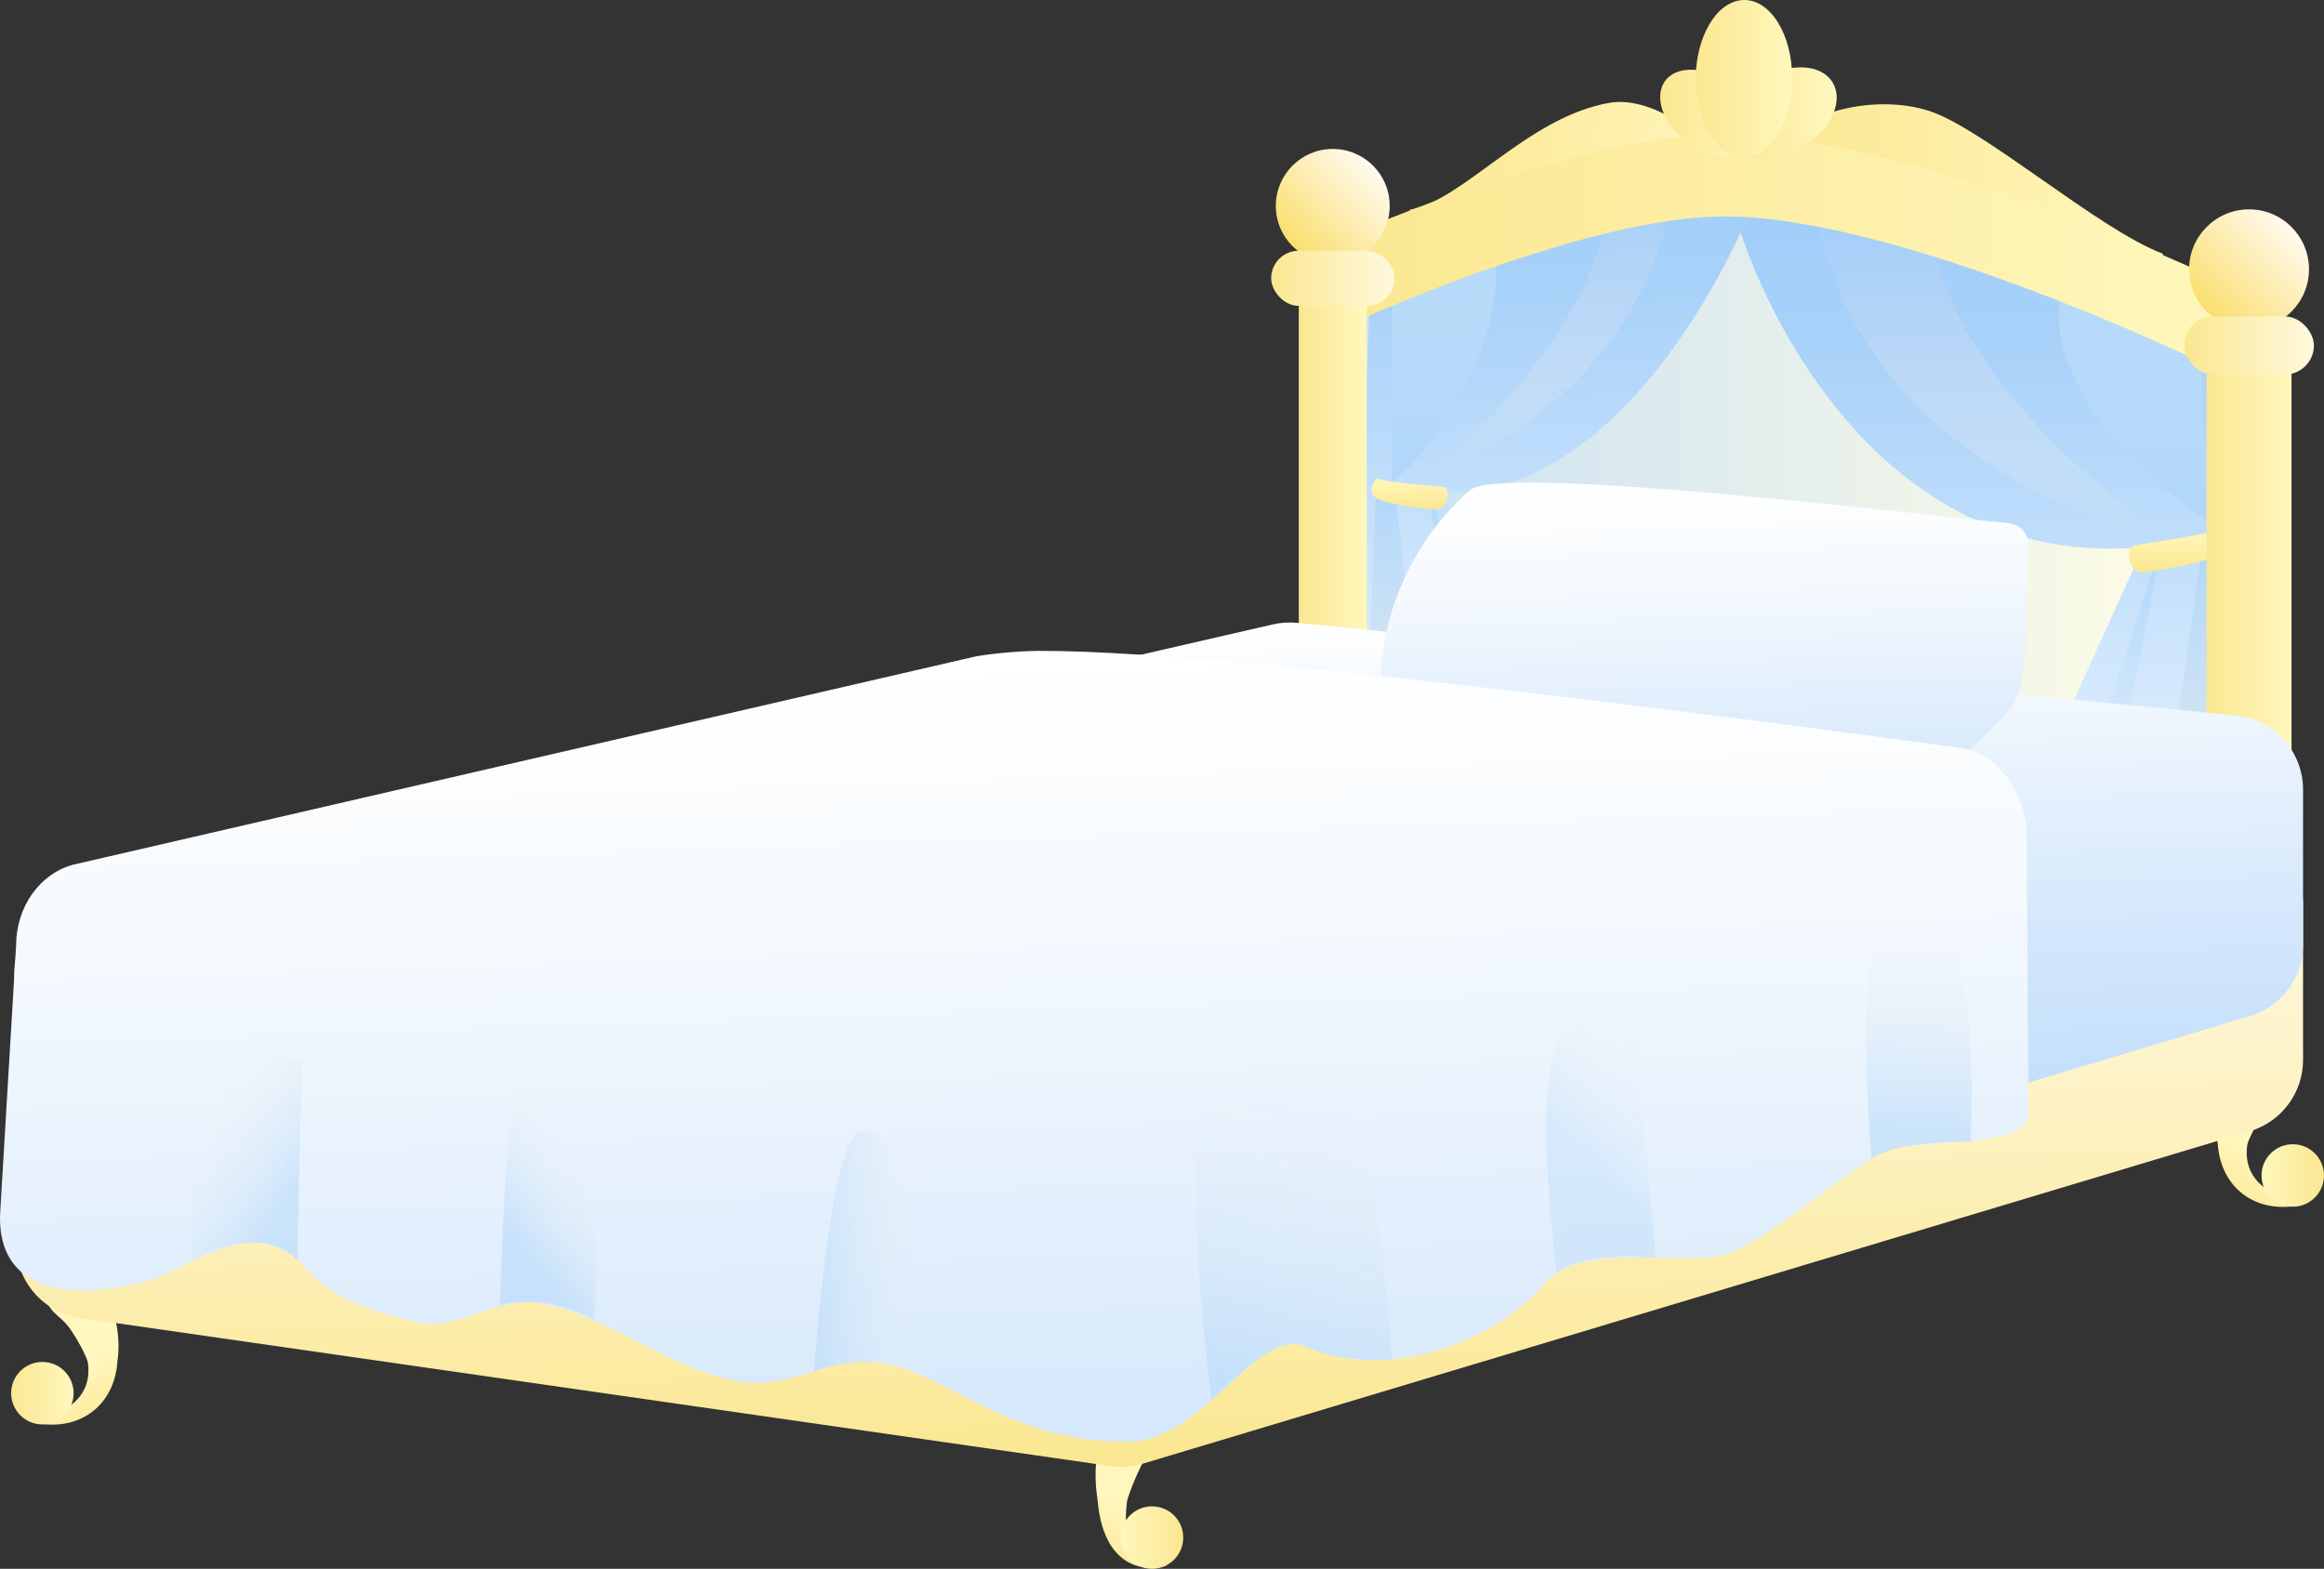<?xml version="1.0" encoding="UTF-8"?><svg id="_レイヤー_2" xmlns="http://www.w3.org/2000/svg" xmlns:xlink="http://www.w3.org/1999/xlink" viewBox="0 0 593.368 400.591"><rect x="0" y="0" width="593.368" height="400.591" fill="#333333" stroke="none"/><defs><linearGradient id="_新規グラデーションスウォッチ_64" x1="345.417" y1="137.947" x2="558.932" y2="137.947" gradientUnits="userSpaceOnUse"><stop offset="0" stop-color="#c9e0f4"/><stop offset="1" stop-color="#fffde4"/></linearGradient><linearGradient id="_名称未設定グラデーション_52" x1="-2998.496" y1="246.331" x2="-2998.496" y2="50.115" gradientTransform="translate(-2492.823) rotate(-180) scale(1 -1)" gradientUnits="userSpaceOnUse"><stop offset="0" stop-color="#fff"/><stop offset=".186" stop-color="#e7f2fd"/><stop offset=".542" stop-color="#c0defb"/><stop offset=".826" stop-color="#a7d1f9"/><stop offset="1" stop-color="#9fcdf9"/></linearGradient><linearGradient id="_名称未設定グラデーション_51" x1="558.303" y1="236.374" x2="558.303" y2="132.735" gradientUnits="userSpaceOnUse"><stop offset="0" stop-color="#e8eceb" stop-opacity=".5"/><stop offset="1" stop-color="#afd6fa"/></linearGradient><linearGradient id="_名称未設定グラデーション_50" x1="532.363" y1="246.376" x2="532.363" y2="140.6" gradientUnits="userSpaceOnUse"><stop offset="0" stop-color="#fff" stop-opacity=".5"/><stop offset="1" stop-color="#afd6fa"/></linearGradient><linearGradient id="_名称未設定グラデーション_49" x1="544.545" y1="132.735" x2="544.545" y2="72.059" gradientUnits="userSpaceOnUse"><stop offset="0" stop-color="#afd6fa"/><stop offset="1" stop-color="#c1e0f9" stop-opacity=".6"/></linearGradient><linearGradient id="_名称未設定グラデーション_48" x1="508.849" y1="137.947" x2="508.849" y2="52.935" gradientUnits="userSpaceOnUse"><stop offset="0" stop-color="#bfdef9"/><stop offset="1" stop-color="#d4dcee" stop-opacity="0"/></linearGradient><linearGradient id="_名称未設定グラデーション_45" x1="556.301" y1="146.168" x2="556.301" y2="135.031" gradientUnits="userSpaceOnUse"><stop offset="0" stop-color="#fbe791"/><stop offset="1" stop-color="#fff7bd"/></linearGradient><linearGradient id="_名称未設定グラデーション_52-2" x1="2177.687" y1="304.938" x2="2177.687" y2="124.499" gradientTransform="translate(-1784.516 -13.123) rotate(-1.88)" xlink:href="#_名称未設定グラデーション_52"/><linearGradient id="_名称未設定グラデーション_51-2" x1="-4626.616" y1="291.544" x2="-4626.616" y2="205.641" gradientTransform="translate(-4275.997 68.649) rotate(178.12) scale(1 -1)" xlink:href="#_名称未設定グラデーション_51"/><linearGradient id="_名称未設定グラデーション_50-2" x1="-4651.273" y1="304.946" x2="-4651.273" y2="206.96" gradientTransform="translate(-4275.997 68.649) rotate(178.12) scale(1 -1)" xlink:href="#_名称未設定グラデーション_50"/><linearGradient id="_名称未設定グラデーション_49-2" x1="-4641.289" y1="206.198" x2="-4641.289" y2="146.518" gradientTransform="translate(-4275.997 68.649) rotate(178.12) scale(1 -1)" xlink:href="#_名称未設定グラデーション_49"/><linearGradient id="_名称未設定グラデーション_48-2" x1="-4669.535" y1="204.995" x2="-4669.535" y2="130.105" gradientTransform="translate(-4275.997 68.649) rotate(178.12) scale(1 -1)" xlink:href="#_名称未設定グラデーション_48"/><linearGradient id="_名称未設定グラデーション_45-2" x1="-4631.535" y1="213.701" x2="-4631.535" y2="205.352" gradientTransform="translate(-4275.997 68.649) rotate(178.12) scale(1 -1)" xlink:href="#_名称未設定グラデーション_45"/><linearGradient id="_名称未設定グラデーション_45-3" x1="452.758" y1="50.267" x2="552.201" y2="50.267" xlink:href="#_名称未設定グラデーション_45"/><linearGradient id="_名称未設定グラデーション_47" x1="-4518.042" y1="-281.628" x2="-4437.578" y2="-281.628" gradientTransform="translate(-4056.86 -453.117) rotate(-169.985) scale(1 -1)" gradientUnits="userSpaceOnUse"><stop offset="0" stop-color="#fff7bd"/><stop offset="1" stop-color="#fbe791"/></linearGradient><linearGradient id="_名称未設定グラデーション_45-4" x1="307.126" y1="10.076" x2="542.072" y2="10.076" gradientTransform="translate(32.799 41.66) rotate(1.508)" xlink:href="#_名称未設定グラデーション_45"/><linearGradient id="_名称未設定グラデーション_45-5" x1="441.101" y1="28.86" x2="468.951" y2="28.86" xlink:href="#_名称未設定グラデーション_45"/><linearGradient id="_名称未設定グラデーション_45-6" x1="423.88" y1="28.919" x2="448.538" y2="28.919" xlink:href="#_名称未設定グラデーション_45"/><linearGradient id="_名称未設定グラデーション_45-7" x1="432.943" y1="20.103" x2="457.572" y2="20.103" xlink:href="#_名称未設定グラデーション_45"/><linearGradient id="_名称未設定グラデーション_45-8" x1="563.391" y1="161.454" x2="585.078" y2="161.454" xlink:href="#_名称未設定グラデーション_45"/><linearGradient id="_名称未設定グラデーション_45-9" x1="331.611" y1="143.929" x2="348.96" y2="143.929" xlink:href="#_名称未設定グラデーション_45"/><linearGradient id="_名称未設定グラデーション_46" x1="567.02" y1="307.558" x2="594.362" y2="264.599" gradientUnits="userSpaceOnUse"><stop offset="0" stop-color="#fbe791"/><stop offset=".315" stop-color="#fff7bd"/></linearGradient><linearGradient id="_名称未設定グラデーション_45-10" x1="-5678.31" y1="300.154" x2="-5662.362" y2="300.154" gradientTransform="translate(-5084.942) rotate(-180) scale(1 -1)" xlink:href="#_名称未設定グラデーション_45"/><linearGradient id="_名称未設定グラデーション_46-2" x1="29.192" y1="363.151" x2="1.85" y2="320.193" xlink:href="#_名称未設定グラデーション_46"/><linearGradient id="_名称未設定グラデーション_45-11" x1="-616.048" y1="355.748" x2="-600.101" y2="355.748" gradientTransform="translate(618.892)" xlink:href="#_名称未設定グラデーション_45"/><linearGradient id="_名称未設定グラデーション_46-3" x1="277.882" y1="399.034" x2="306.499" y2="354.071" xlink:href="#_名称未設定グラデーション_46"/><linearGradient id="_名称未設定グラデーション_45-12" x1="-5410.026" y1="392.617" x2="-5394.078" y2="392.617" gradientTransform="translate(-5107.918) rotate(-180) scale(1 -1)" xlink:href="#_名称未設定グラデーション_45"/><linearGradient id="_名称未設定グラデーション_43" x1="299.34" y1="374.143" x2="293.281" y2="189.527" gradientUnits="userSpaceOnUse"><stop offset="0" stop-color="#fbe791"/><stop offset="1" stop-color="#fff"/></linearGradient><linearGradient id="_名称未設定グラデーション_42" x1="299.111" y1="344.746" x2="293.051" y2="160.131" gradientUnits="userSpaceOnUse"><stop offset="0" stop-color="#b3d6fa"/><stop offset=".207" stop-color="#bbdafa"/><stop offset=".544" stop-color="#d4e7fc"/><stop offset=".967" stop-color="#fbfdfe"/><stop offset="1" stop-color="#fff"/></linearGradient><linearGradient id="_名称未設定グラデーション_41" x1="436.716" y1="200.644" x2="434.126" y2="121.738" gradientUnits="userSpaceOnUse"><stop offset="0" stop-color="#d5e8fc"/><stop offset=".16" stop-color="#ddecfc"/><stop offset=".68" stop-color="#f6fafe"/><stop offset="1" stop-color="#fff"/></linearGradient><linearGradient id="_名称未設定グラデーション_41-2" x1="262.221" y1="369.011" x2="255.575" y2="166.488" xlink:href="#_名称未設定グラデーション_41"/><linearGradient id="_名称未設定グラデーション_38" x1="319.053" y1="354.447" x2="341.03" y2="283.431" gradientUnits="userSpaceOnUse"><stop offset="0" stop-color="#afd6fa" stop-opacity=".5"/><stop offset="1" stop-color="#e8eceb" stop-opacity="0"/></linearGradient><linearGradient id="_名称未設定グラデーション_40" x1="-4736.622" y1="296.833" x2="-4761.392" y2="274.16" gradientTransform="translate(-4330.339) rotate(-180) scale(1 -1)" gradientUnits="userSpaceOnUse"><stop offset="0" stop-color="#afd6fa" stop-opacity=".3"/><stop offset=".2" stop-color="#bfdcf5" stop-opacity=".212"/><stop offset=".521" stop-color="#d5e4ef" stop-opacity=".096"/><stop offset=".799" stop-color="#e3eaec" stop-opacity=".025"/><stop offset="1" stop-color="#e8eceb" stop-opacity="0"/></linearGradient><linearGradient id="_名称未設定グラデーション_38-2" x1="-4397.162" y1="35.432" x2="-4423.4" y2="32.342" gradientTransform="translate(-4154.944 -229.925) rotate(-173.283) scale(1 -1)" xlink:href="#_名称未設定グラデーション_38"/><linearGradient id="_名称未設定グラデーション_38-3" x1="-4322.175" y1="41.372" x2="-4339.961" y2="24.37" gradientTransform="translate(-4154.944 -229.925) rotate(-173.283) scale(1 -1)" xlink:href="#_名称未設定グラデーション_38"/><linearGradient id="_名称未設定グラデーション_39" x1="-4238.411" y1="23.26" x2="-4263.565" y2="36.022" gradientTransform="translate(-4154.944 -229.925) rotate(-173.283) scale(1 -1)" gradientUnits="userSpaceOnUse"><stop offset="0" stop-color="#e8eceb" stop-opacity="0"/><stop offset="1" stop-color="#afd6fa" stop-opacity=".5"/></linearGradient><linearGradient id="_名称未設定グラデーション_38-4" x1="488.685" y1="289.049" x2="492.354" y2="238.732" xlink:href="#_名称未設定グラデーション_38"/><linearGradient id="_名称未設定グラデーション_37" x1="-299.663" y1="62.855" x2="-279.1" y2="42.292" gradientTransform="translate(629.667)" gradientUnits="userSpaceOnUse"><stop offset="0" stop-color="#fadf6e"/><stop offset="1" stop-color="#fffaef"/></linearGradient><linearGradient id="_名称未設定グラデーション_36" x1="324.555" y1="71.066" x2="356.015" y2="71.066" gradientUnits="userSpaceOnUse"><stop offset="0" stop-color="#fbe791"/><stop offset="1" stop-color="#fff9dd"/></linearGradient><linearGradient id="_名称未設定グラデーション_37-2" x1="-66.253" y1="79.579" x2="-44.612" y2="57.939" xlink:href="#_名称未設定グラデーション_37"/><linearGradient id="_名称未設定グラデーション_36-2" x1="557.68" y1="88.22" x2="590.789" y2="88.22" xlink:href="#_名称未設定グラデーション_36"/></defs><g id="_レイヤー_1-2"><path d="M558.932,225.779h-213.515V72.939s71.63-22.824,96.034-22.824c28.974,0,117.481,22.824,117.481,22.824v152.839Z" style="fill:url(#_新規グラデーションスウォッチ_64);"/><path d="M568.003,71.259l-125.919-21.144c.12,7.497,28.34,96.769,105.253,89.571,0,0-40.663,87.767-40.555,94.488-.046,1.577,6.808,9.564,15.03,11.812,8.241,2.253,18.07-7.159,25.525-10.047,3.755-1.455,10.165-.792,15.096.078,3.581.632,6.854-2.131,6.828-5.768l-1.258-158.99Z" style="fill:url(#_名称未設定グラデーション_52);"/><path d="M547.337,235.939c5.172-25.183,15.14-97.992,15.14-97.992l6.112-5.212.679,98.275c.023,3.332-2.986,5.871-6.265,5.278-2.461-.445-5.035-.858-6.484-.931-2.926-.149-9.182.583-9.182.583Z" style="fill:url(#_名称未設定グラデーション_51);"/><path d="M529.531,206.948c-3.979,11.649-16.085,34.768-16.085,34.768,3.574,3.191,8.367,4.27,8.367,4.27,0,0,7.406,2.159,8.523-3.684,1.945-10.175,20.854-93.167,20.945-101.703,0,0-14.635,45.523-21.749,66.349Z" style="fill:url(#_名称未設定グラデーション_50);"/><path d="M563.439,132.735c-21.544-14.098-43.434-39.722-36.471-60.676h34.258l2.212,60.676Z" style="fill:url(#_名称未設定グラデーション_49);"/><path d="M554.155,137.947s-79.422-15.084-90.612-85.012h29.859c-1.746,43.627,60.753,85.012,60.753,85.012Z" style="fill:url(#_名称未設定グラデーション_48);"/><path d="M567.453,135.031c-8.879,2.473-20.72,3.707-22.901,4.356-1.841.548-1.114,7.193,2.635,6.761,5.95-.686,18.863-3.041,21.033-5.55s-.767-5.567-.767-5.567Z" style="fill:url(#_名称未設定グラデーション_45);"/><path d="M350.005,67.835l102.17-29.801c.436,5.698-30.937,89.187-84.092,87.866,0,0,35.877,76.359,35.999,83.426.099,1.679-6.36,9.585-14.209,11.18-7.704,1.566-16.681-9.045-23.228-12.53-2.44-1.299-6.155-1.505-9.609-1.314-4.746.263-8.728-4.352-11.618.398l4.588-139.227Z" style="fill:url(#_名称未設定グラデーション_52-2);"/><path d="M366.644,207.976c-4.164-24.64-10.672-84.598-10.672-84.598l-4.525-.853-3.016,75.946c-.157,4.778,3.414,8.795,7.553,8.404,1.11-.105,2.108-.167,2.802-.149,2.485.065,7.858,1.249,7.858,1.249Z" style="fill:url(#_名称未設定グラデーション_51-2);"/><path d="M382.262,180.521c3.708,11.572,15.544,36.243,15.544,36.243-3.375,3.063-7.935,3.742-7.935,3.742,0,0-6.929,1.55-8.019-4.666-1.856-10.589-17.443-85.442-17.438-92.42,0,0,11.542,37.425,17.847,57.1Z" style="fill:url(#_名称未設定グラデーション_50-2);"/><path d="M355.421,122.952c16.709-12.6,30.991-46.054,25.275-60.541l-25.275,4.466v56.075Z" style="fill:url(#_名称未設定グラデーション_49-2);"/><path d="M365.218,121.428s56.014-18.847,62.606-76.985l-17.845,3.153c3.103,33.684-44.761,73.831-44.761,73.831Z" style="fill:url(#_名称未設定グラデーション_48-2);"/><path d="M351.423,122.237c6.605,1.448,15.72,1.767,17.431,2.17,1.454.343.852,5.843-2.116,5.671-4.644-.268-14.436-1.527-15.999-3.411-1.548-1.864.685-4.431.685-4.431Z" style="fill:url(#_名称未設定グラデーション_45-2);"/><path d="M452.758,38.113c7.494-9.668,25.906-14.159,39.647-9.84s43.414,30.346,59.796,36.51l-.556,9.124-98.887-35.793Z" style="fill:url(#_名称未設定グラデーション_45-3);"/><path d="M442.788,46.914c-4.137-10.548-20.336-22.661-31.827-20.67-21.017,3.643-37.152,24.875-51.06,27.337l2.796,12.426,80.091-19.093Z" style="fill:url(#_名称未設定グラデーション_47);"/><path d="M564.959,93.869c-.792-.389-79.06-38.599-124.708-38.599-.424,0-.842.003-1.261.01-34.487.548-90.304,25.707-90.864,25.961l-8.637-19.016c2.444-1.111,60.323-27.21,99.169-27.828.502-.008,1.01-.012,1.518-.012,50.584,0,130.587,39.063,134.001,40.743l-9.218,18.742Z" style="fill:url(#_名称未設定グラデーション_45-4);"/><path d="M459.387,38.043c-7.24,3.945-14.948,3.063-17.468-1.739-2.479-4.725.848-11.782,7.659-15.996,7.121-4.406,15.464-4.146,18.383.845,2.97,5.08-.994,12.76-8.574,16.89Z" style="fill:url(#_名称未設定グラデーション_45-5);"/><path d="M431.413,36.829c6.309,4.338,13.68,4.313,16.253-.295,2.616-4.686-.876-12.007-7.567-16.113-6.408-3.933-13.25-3.341-15.491,1.112-2.206,4.384.755,11.137,6.805,15.297Z" style="fill:url(#_名称未設定グラデーション_45-6);"/><path d="M457.572,19.945c0,11.555-5.863,20.614-12.807,20.25-6.644-.348-11.823-9.267-11.823-19.934S438.122.542,444.766.023c6.944-.542,12.807,8.367,12.807,19.922Z" style="fill:url(#_名称未設定グラデーション_45-7);"/><path d="M574.235,245.53c-5.989,0-10.844-4.855-10.844-10.844V88.22c0-5.989,4.854-10.844,10.844-10.844s10.844,4.855,10.844,10.844v146.466c0,5.989-4.854,10.844-10.844,10.844Z" style="fill:url(#_名称未設定グラデーション_45-8);"/><path d="M340.285,225.838c-4.791,0-8.675-3.884-8.675-8.675V70.696c0-4.791,3.884-8.675,8.675-8.675s8.675,3.884,8.675,8.675v146.466c0,4.791-3.884,8.675-8.675,8.675Z" style="fill:url(#_名称未設定グラデーション_45-9);"/><path d="M587.514,265.023c-.746,3.665-1.313,6.037-1.955,8.304-.688,2.178-1.323,4.132-2.675,5.68-.672.777-1.518,1.479-2.341,2.237-.821.757-1.612,1.574-2.233,2.483-1.259,1.807-2.37,3.738-3.343,5.667-.454.968-.933,1.928-1.178,2.86-.146,1-.196,1.999-.123,2.981.135,1.964.776,3.864,1.984,5.501,2.364,3.364,7.066,5.272,11.942,5.338l.173,1.491c-2.535.639-5.266.827-8.019.366-2.74-.463-5.512-1.64-7.816-3.613-2.294-1.978-4.002-4.733-4.875-7.686-.448-1.475-.711-2.993-.815-4.502-.217-1.58-.322-3.117-.274-4.606.059-2.988.6-5.828,1.345-8.622.381-1.394.711-2.826,1.089-4.275.383-1.444.815-2.906,1.541-4.215,1.432-2.63,3.941-4.624,6.829-5.974,1.458-.659,3.047-1.133,4.736-1.313,1.686-.173,3.464-.081,5.296.576l.711,1.322Z" style="fill:url(#_名称未設定グラデーション_46);"/><circle cx="585.394" cy="300.154" r="7.974" style="fill:url(#_名称未設定グラデーション_45-10);"/><path d="M9.409,319.294c1.832-.657,3.61-.749,5.296-.576,1.689.18,3.278.653,4.736,1.313,2.888,1.35,5.398,3.344,6.829,5.974.726,1.309,1.158,2.771,1.541,4.215.378,1.448.708,2.881,1.089,4.275.745,2.794,1.286,5.634,1.345,8.622.048,1.489-.057,3.025-.274,4.606-.104,1.509-.368,3.028-.815,4.502-.873,2.953-2.582,5.709-4.875,7.686-2.304,1.974-5.075,3.151-7.816,3.613-2.753.461-5.484.273-8.019-.366l.173-1.491c4.876-.067,9.578-1.975,11.942-5.338,1.208-1.636,1.849-3.536,1.984-5.501.073-.982.023-1.981-.123-2.981-.245-.932-.725-1.892-1.178-2.86-.974-1.929-2.085-3.859-3.343-5.667-.621-.909-1.412-1.726-2.233-2.483-.823-.758-1.669-1.46-2.341-2.237-1.351-1.548-1.986-3.502-2.675-5.68-.641-2.267-1.208-4.639-1.954-8.304l.711-1.322Z" style="fill:url(#_名称未設定グラデーション_46-2);"/><circle cx="10.818" cy="355.748" r="7.974" style="fill:url(#_名称未設定グラデーション_45-11);"/><path d="M299.091,354.138c-.724,3.549-1.004,5.834-1.391,8.004-.196,1.06-.393,2.05-.658,3.004-.261.954-.579,1.856-1.099,2.687-.492.847-1.186,1.629-1.896,2.457-.709.827-1.403,1.71-1.97,2.66-1.074,1.92-1.964,3.98-2.826,6.065-.42,1.044-.816,2.102-1.167,3.146l-.245.779c-.074.262-.082.545-.13.817-.071.549-.127,1.097-.169,1.643-.166,2.182-.059,4.339.48,6.287.546,1.929,1.518,3.665,3.215,4.805,1.671,1.173,3.974,1.723,6.359,1.796l.173,1.491c-2.469.64-5.279.85-8.061-.135-2.798-.956-5.151-3.259-6.557-5.813-1.417-2.574-2.168-5.34-2.592-8.057-.105-.681-.19-1.362-.259-2.042-.037-.342-.048-.673-.1-1.026l-.154-1.062c-.19-1.408-.287-2.793-.313-4.175-.062-2.765.189-5.5.619-8.261.387-2.755.46-5.812,1.707-8.519.607-1.353,1.527-2.578,2.61-3.682,1.07-1.111,2.369-2.079,3.775-2.881,1.408-.8,2.985-1.403,4.675-1.681,1.69-.266,3.465-.253,5.263.371l.711,1.322Z" style="fill:url(#_名称未設定グラデーション_46-3);"/><circle cx="294.134" cy="392.617" r="7.974" style="fill:url(#_名称未設定グラデーション_45-12);"/><path d="M588.018,231.009v39.643c0,8.384-5.498,15.775-13.527,18.187l-282.731,84.919c-2.645.794-5.432,1.002-8.166.609L20.399,336.517c-9.347-1.344-16.286-9.353-16.286-18.796v-39.942c0-8.848,6.111-16.524,14.735-18.507l306.387-70.442c2.006-.461,4.074-.593,6.122-.391l239.539,23.671c9.717.96,17.122,9.133,17.122,18.897Z" style="fill:url(#_名称未設定グラデーション_43);"/><path d="M588.018,201.613v39.643c0,8.384-5.502,15.775-13.538,18.187l-282.953,84.919c-2.647.794-5.436,1.002-8.172.609L19.953,307.121c-9.355-1.344-16.299-9.353-16.299-18.796v-39.942c0-8.848,6.116-16.524,14.746-18.507l306.628-70.442c2.008-.461,4.077-.593,6.127-.391l239.728,23.671c9.725.96,17.135,9.133,17.135,18.897Z" style="fill:url(#_名称未設定グラデーション_42);"/><path d="M512.948,133.609c3.049.306,5.265,3.027,4.93,6.073-1.227,11.151.794,32.969-3.618,39.756-5.352,8.234-20.997,19.35-20.997,19.35l-133.656-16.656c-3.739-.209-6.729-3.185-6.935-6.925-.699-12.729,4.729-34.157,22.61-50.028,7.493-6.65,111.107,5.76,137.666,8.429Z" style="fill:url(#_名称未設定グラデーション_41);"/><path d="M517.452,213.743l.459,70.767c0,9.353-29.949,5.714-37.449,9.745-10.516,5.652-29.954,23.294-40.175,26.104-11.165,3.069-36.365-3.414-45.661,7.17-17.171,19.548-46.064,23.6-60.501,16.559-13.128-6.402-26.255,24.069-46.232,24.069-31.847,0-44.735-17.326-63.693-20.265-12.291-1.906-22.45,7.435-36.173,4.744-18.095-3.548-30.723-15.502-49.157-19.702-11.283-2.571-21.991,7.272-32.662,4.701-33.368-8.037-22.567-15.798-38.638-20.079-8.495-2.263-24.58,8.015-27.911,8.967-27.121,7.755-40.638,0-39.603-17.095l4.058-68.022c0-9.872,6.111-18.435,14.735-20.647l229.681-53.004c2.006-.515,10.39-1.54,16.856-1.558,56.63-.151,234.946,24.789,234.946,24.789,9.717,1.071,17.122,11.864,17.122,22.757Z" style="fill:url(#_名称未設定グラデーション_41-2);"/><path d="M309.324,357.431s-6.427-49.438-3.097-71.35c1.348-8.868,33.225-5.067,37.27-4.149,7.923,1.799,11.876,65.096,11.876,65.096,0,0-5.377.699-14.232-.712-5.785-.922-8.155-3.677-12.122-3.054-6.678,1.048-13.939,9.248-19.695,14.168Z" style="fill:url(#_名称未設定グラデーション_38);"/><path d="M422.712,321.13s-3.646-41.406-4.864-58.275c-.582-8.062-13.984-.539-16.637,0-11.684,2.373-3.765,62.223-3.765,62.223,0,0,4.995-5.543,25.267-3.948Z" style="fill:url(#_名称未設定グラデーション_40);"/><path d="M233.941,350.536s3.959-64.315-14.041-61.846c-8.05,1.104-12.008,61.375-12.008,61.375,0,0,13.959-4.971,26.049.471Z" style="fill:url(#_名称未設定グラデーション_38-2);"/><path d="M151.661,336.931s5.971-53.918-19.909-53.918c-2.771,0-4.1,50.347-4.1,50.347,0,0,10.082-3.719,24.01,3.571Z" style="fill:url(#_名称未設定グラデーション_38-3);"/><path d="M75.926,321.835l1.053-50.772s-19.159-6.389-26.292-6.389c-2.771,0-1.718,57.161-1.718,57.161,0,0,17.612-10.215,26.957,0Z" style="fill:url(#_名称未設定グラデーション_39);"/><path d="M503.125,291.5s2.542-42.897-7.28-57.691c-2.998-4.516-9.664,3.196-14.897,4.468-7.895,1.92-3.09,57.629-3.09,57.629,0,0,4.275-4.378,25.267-4.407Z" style="fill:url(#_名称未設定グラデーション_38-4);"/><circle cx="340.285" cy="52.574" r="14.54" style="fill:url(#_名称未設定グラデーション_37);"/><rect x="324.555" y="64.02" width="31.46" height="14.091" rx="7.046" ry="7.046" style="fill:url(#_名称未設定グラデーション_36);"/><circle cx="574.234" cy="68.759" r="15.302" style="fill:url(#_名称未設定グラデーション_37-2);"/><rect x="557.68" y="80.805" width="33.109" height="14.83" rx="7.415" ry="7.415" style="fill:url(#_名称未設定グラデーション_36-2);"/></g></svg>